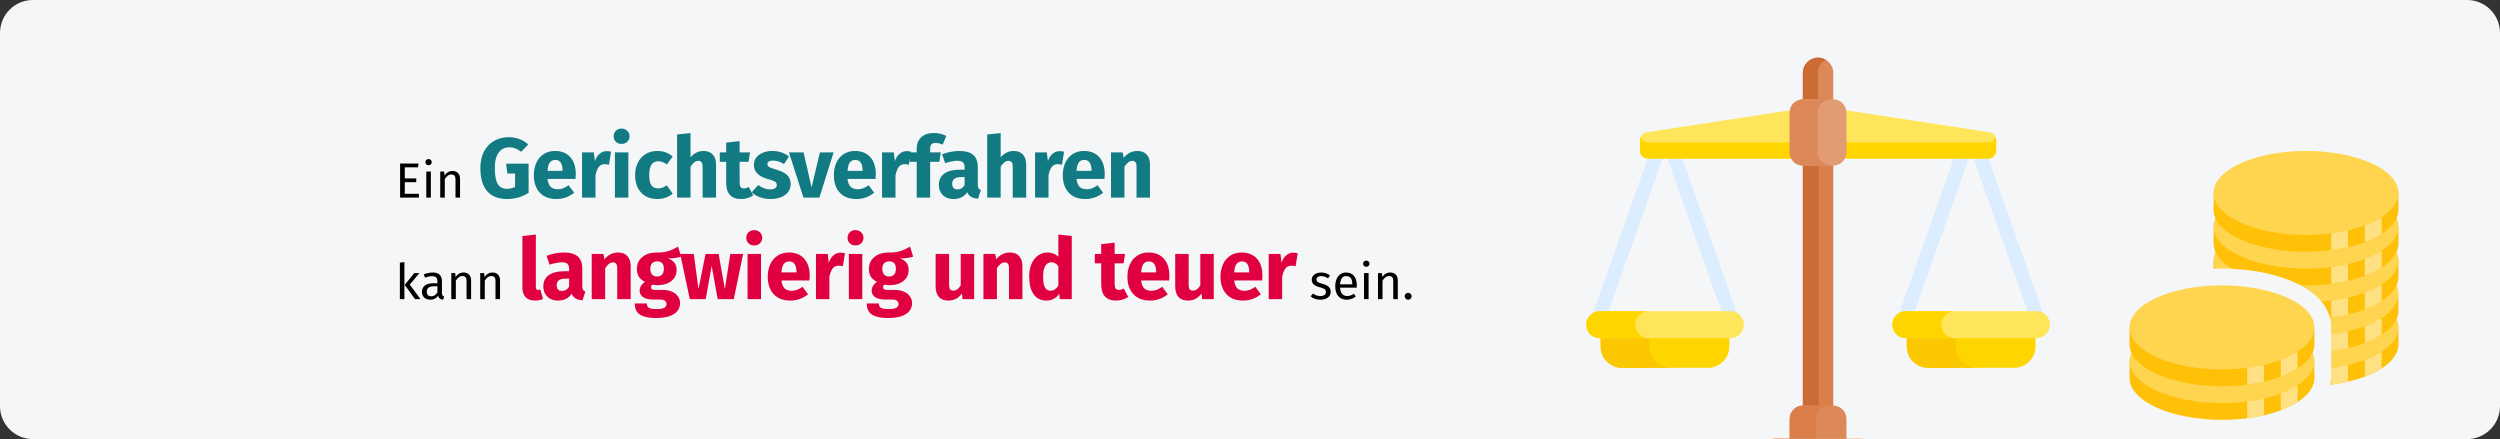 <?xml version="1.0" encoding="UTF-8"?>
<svg xmlns="http://www.w3.org/2000/svg" width="911" height="160" viewBox="0 0 911 160" fill="none">
  <rect x="0" y="0" width="911" height="160" fill="#333333" stroke="none"/>
  <g clip-path="url(#clip0_329_171099)">
    <path d="M0 12C0 5.373 5.373 0 12 0H899C905.627 0 911 5.373 911 12V148C911 154.627 905.627 160 899 160H12C5.373 160 0 154.627 0 148V12Z" fill="#F5F6F7"></path>
    <path d="M513.117 106.714C513.477 106.714 513.777 106.834 514.017 107.074C514.257 107.314 514.377 107.608 514.377 107.956C514.377 108.304 514.257 108.604 514.017 108.856C513.777 109.096 513.477 109.216 513.117 109.216C512.769 109.216 512.475 109.096 512.235 108.856C511.995 108.604 511.875 108.304 511.875 107.956C511.875 107.608 511.995 107.314 512.235 107.074C512.475 106.834 512.769 106.714 513.117 106.714Z" fill="black"></path>
    <path d="M506.601 99.298C507.465 99.298 508.137 99.556 508.617 100.072C509.109 100.588 509.355 101.296 509.355 102.196V109H507.699V102.43C507.699 101.758 507.573 101.284 507.321 101.008C507.069 100.732 506.697 100.594 506.205 100.594C505.701 100.594 505.257 100.738 504.873 101.026C504.489 101.314 504.129 101.728 503.793 102.268V109H502.137V99.514H503.559L503.703 100.918C504.039 100.414 504.453 100.018 504.945 99.73C505.449 99.442 506.001 99.298 506.601 99.298Z" fill="black"></path>
    <path d="M498.713 99.514V109H497.057V99.514H498.713ZM497.867 94.96C498.215 94.96 498.497 95.068 498.713 95.284C498.929 95.5 499.037 95.77 499.037 96.094C499.037 96.418 498.929 96.688 498.713 96.904C498.497 97.108 498.215 97.21 497.867 97.21C497.531 97.21 497.255 97.108 497.039 96.904C496.823 96.688 496.715 96.418 496.715 96.094C496.715 95.77 496.823 95.5 497.039 95.284C497.255 95.068 497.531 94.96 497.867 94.96Z" fill="black"></path>
    <path d="M494.413 103.978C494.413 104.254 494.401 104.536 494.377 104.824H488.329C488.401 105.868 488.665 106.636 489.121 107.128C489.577 107.62 490.165 107.866 490.885 107.866C491.341 107.866 491.761 107.8 492.145 107.668C492.529 107.536 492.931 107.326 493.351 107.038L494.071 108.028C493.063 108.82 491.959 109.216 490.759 109.216C489.439 109.216 488.407 108.784 487.663 107.92C486.931 107.056 486.565 105.868 486.565 104.356C486.565 103.372 486.721 102.502 487.033 101.746C487.357 100.978 487.813 100.378 488.401 99.946C489.001 99.514 489.703 99.298 490.507 99.298C491.767 99.298 492.733 99.712 493.405 100.54C494.077 101.368 494.413 102.514 494.413 103.978ZM492.775 103.492C492.775 102.556 492.589 101.842 492.217 101.35C491.845 100.858 491.287 100.612 490.543 100.612C489.187 100.612 488.449 101.608 488.329 103.6H492.775V103.492Z" fill="black"></path>
    <path d="M481.42 99.298C482.068 99.298 482.65 99.388 483.166 99.568C483.682 99.748 484.174 100.018 484.642 100.378L483.94 101.422C483.508 101.146 483.094 100.942 482.698 100.81C482.314 100.678 481.906 100.612 481.474 100.612C480.934 100.612 480.508 100.726 480.196 100.954C479.884 101.17 479.728 101.47 479.728 101.854C479.728 102.238 479.872 102.538 480.16 102.754C480.46 102.97 480.994 103.18 481.762 103.384C482.818 103.648 483.604 104.008 484.12 104.464C484.648 104.92 484.912 105.544 484.912 106.336C484.912 107.272 484.546 107.986 483.814 108.478C483.094 108.97 482.212 109.216 481.168 109.216C479.728 109.216 478.534 108.802 477.586 107.974L478.468 106.966C479.272 107.578 480.16 107.884 481.132 107.884C481.756 107.884 482.248 107.758 482.608 107.506C482.98 107.242 483.166 106.888 483.166 106.444C483.166 106.12 483.1 105.862 482.968 105.67C482.836 105.466 482.608 105.292 482.284 105.148C481.96 104.992 481.486 104.83 480.862 104.662C479.854 104.398 479.122 104.044 478.666 103.6C478.222 103.156 478 102.592 478 101.908C478 101.416 478.144 100.972 478.432 100.576C478.732 100.168 479.14 99.856 479.656 99.64C480.184 99.412 480.772 99.298 481.42 99.298Z" fill="black"></path>
    <path d="M471.245 92.074C471.845 92.074 472.392 92.146 472.888 92.291L472.113 97.034C471.493 96.889 470.997 96.817 470.625 96.817C469.654 96.817 468.91 97.158 468.393 97.84C467.897 98.501 467.505 99.504 467.215 100.847V109H462.317V92.539H466.595L466.998 95.732C467.37 94.595 467.928 93.707 468.672 93.066C469.437 92.405 470.295 92.074 471.245 92.074Z" fill="#E0003F"></path>
    <path d="M460.031 100.444C460.031 101.126 460 101.715 459.938 102.211H449.739C449.904 103.596 450.297 104.567 450.917 105.125C451.537 105.683 452.395 105.962 453.49 105.962C454.151 105.962 454.792 105.848 455.412 105.621C456.032 105.373 456.704 105.001 457.427 104.505L459.442 107.233C457.52 108.762 455.381 109.527 453.025 109.527C450.359 109.527 448.313 108.742 446.887 107.171C445.461 105.6 444.748 103.492 444.748 100.847C444.748 99.173 445.048 97.675 445.647 96.352C446.246 95.009 447.125 93.955 448.282 93.19C449.439 92.405 450.824 92.012 452.436 92.012C454.813 92.012 456.673 92.756 458.016 94.244C459.359 95.732 460.031 97.799 460.031 100.444ZM455.226 99.049C455.185 96.528 454.296 95.267 452.56 95.267C451.713 95.267 451.051 95.577 450.576 96.197C450.121 96.817 449.842 97.84 449.739 99.266H455.226V99.049Z" fill="#E0003F"></path>
    <path d="M442.291 109H438.044L437.827 106.923C436.628 108.659 434.964 109.527 432.836 109.527C431.327 109.527 430.18 109.072 429.395 108.163C428.63 107.254 428.248 105.983 428.248 104.35V92.539H433.146V103.73C433.146 104.536 433.27 105.104 433.518 105.435C433.786 105.745 434.189 105.9 434.727 105.9C435.76 105.9 436.649 105.259 437.393 103.978V92.539H442.291V109Z" fill="#E0003F"></path>
    <path d="M426.116 100.444C426.116 101.126 426.085 101.715 426.023 102.211H415.824C415.99 103.596 416.382 104.567 417.002 105.125C417.622 105.683 418.48 105.962 419.575 105.962C420.237 105.962 420.877 105.848 421.497 105.621C422.117 105.373 422.789 105.001 423.512 104.505L425.527 107.233C423.605 108.762 421.466 109.527 419.11 109.527C416.444 109.527 414.398 108.742 412.972 107.171C411.546 105.6 410.833 103.492 410.833 100.847C410.833 99.173 411.133 97.675 411.732 96.352C412.332 95.009 413.21 93.955 414.367 93.19C415.525 92.405 416.909 92.012 418.521 92.012C420.898 92.012 422.758 92.756 424.101 94.244C425.445 95.732 426.116 97.799 426.116 100.444ZM421.311 99.049C421.27 96.528 420.381 95.267 418.645 95.267C417.798 95.267 417.137 95.577 416.661 96.197C416.207 96.817 415.928 97.84 415.824 99.266H421.311V99.049Z" fill="#E0003F"></path>
    <path d="M411.138 108.225C410.539 108.638 409.836 108.959 409.03 109.186C408.245 109.413 407.459 109.527 406.674 109.527C403.078 109.506 401.28 107.522 401.28 103.575V95.949H398.955V92.539H401.28V88.974L406.178 88.416V92.539H409.96L409.433 95.949H406.178V103.513C406.178 104.278 406.302 104.825 406.55 105.156C406.798 105.487 407.191 105.652 407.728 105.652C408.286 105.652 408.875 105.476 409.495 105.125L411.138 108.225Z" fill="#E0003F"></path>
    <path d="M390.557 85.998V109H386.217L385.969 107.078C384.812 108.711 383.251 109.527 381.288 109.527C379.242 109.527 377.682 108.742 376.607 107.171C375.553 105.6 375.026 103.451 375.026 100.723C375.026 99.049 375.305 97.551 375.863 96.228C376.421 94.905 377.206 93.872 378.219 93.128C379.252 92.384 380.43 92.012 381.753 92.012C383.324 92.012 384.626 92.529 385.659 93.562V85.471L390.557 85.998ZM382.807 105.931C383.944 105.931 384.894 105.311 385.659 104.071V96.972C385.266 96.497 384.863 96.145 384.45 95.918C384.057 95.691 383.603 95.577 383.086 95.577C382.177 95.577 381.453 96.001 380.916 96.848C380.379 97.695 380.11 98.997 380.11 100.754C380.11 102.676 380.337 104.019 380.792 104.784C381.267 105.549 381.939 105.931 382.807 105.931Z" fill="#E0003F"></path>
    <path d="M368.015 92.012C369.441 92.012 370.557 92.446 371.363 93.314C372.169 94.182 372.572 95.401 372.572 96.972V109H367.674V97.809C367.674 96.982 367.54 96.414 367.271 96.104C367.023 95.773 366.641 95.608 366.124 95.608C365.132 95.608 364.182 96.321 363.272 97.747V109H358.374V92.539H362.652L362.993 94.492C363.696 93.665 364.45 93.045 365.256 92.632C366.083 92.219 367.003 92.012 368.015 92.012Z" fill="#E0003F"></path>
    <path d="M354.987 109H350.74L350.523 106.923C349.324 108.659 347.661 109.527 345.532 109.527C344.023 109.527 342.876 109.072 342.091 108.163C341.326 107.254 340.944 105.983 340.944 104.35V92.539H345.842V103.73C345.842 104.536 345.966 105.104 346.214 105.435C346.483 105.745 346.886 105.9 347.423 105.9C348.456 105.9 349.345 105.259 350.089 103.978V92.539H354.987V109Z" fill="#E0003F"></path>
    <path d="M332.757 93.5C331.683 93.934 330.102 94.151 328.014 94.151C329.089 94.606 329.874 95.164 330.37 95.825C330.866 96.486 331.114 97.344 331.114 98.398C331.114 99.452 330.835 100.403 330.277 101.25C329.719 102.077 328.913 102.728 327.859 103.203C326.826 103.678 325.607 103.916 324.201 103.916C323.54 103.916 322.91 103.854 322.31 103.73C322.145 103.813 322.011 103.947 321.907 104.133C321.825 104.298 321.783 104.474 321.783 104.66C321.783 104.97 321.897 105.218 322.124 105.404C322.372 105.569 322.858 105.652 323.581 105.652H326.061C327.322 105.652 328.428 105.859 329.378 106.272C330.329 106.685 331.063 107.254 331.579 107.977C332.096 108.7 332.354 109.517 332.354 110.426C332.354 112.141 331.61 113.474 330.122 114.425C328.655 115.396 326.526 115.882 323.736 115.882C321.732 115.882 320.151 115.665 318.993 115.231C317.836 114.818 317.02 114.229 316.544 113.464C316.09 112.699 315.862 111.738 315.862 110.581H320.264C320.264 111.077 320.357 111.47 320.543 111.759C320.75 112.048 321.112 112.265 321.628 112.41C322.145 112.555 322.889 112.627 323.86 112.627C325.204 112.627 326.134 112.462 326.65 112.131C327.167 111.821 327.425 111.366 327.425 110.767C327.425 110.271 327.229 109.878 326.836 109.589C326.444 109.3 325.855 109.155 325.069 109.155H322.682C320.988 109.155 319.717 108.855 318.869 108.256C318.043 107.636 317.629 106.851 317.629 105.9C317.629 105.301 317.805 104.722 318.156 104.164C318.508 103.585 318.983 103.11 319.582 102.738C318.549 102.18 317.795 101.529 317.319 100.785C316.865 100.02 316.637 99.101 316.637 98.026C316.637 96.187 317.299 94.73 318.621 93.655C319.944 92.56 321.69 92.012 323.86 92.012C325.514 92.053 326.909 91.888 328.045 91.516C329.203 91.144 330.391 90.596 331.61 89.873L332.757 93.5ZM323.984 95.236C323.22 95.236 322.61 95.484 322.155 95.98C321.721 96.455 321.504 97.117 321.504 97.964C321.504 98.853 321.721 99.545 322.155 100.041C322.61 100.516 323.22 100.754 323.984 100.754C324.79 100.754 325.4 100.516 325.813 100.041C326.247 99.566 326.464 98.853 326.464 97.902C326.464 96.125 325.638 95.236 323.984 95.236Z" fill="#E0003F"></path>
    <path d="M314.212 92.539V109H309.314V92.539H314.212ZM311.732 83.859C312.58 83.859 313.272 84.128 313.809 84.665C314.367 85.182 314.646 85.843 314.646 86.649C314.646 87.455 314.367 88.127 313.809 88.664C313.272 89.181 312.58 89.439 311.732 89.439C310.885 89.439 310.193 89.181 309.655 88.664C309.118 88.127 308.849 87.455 308.849 86.649C308.849 85.843 309.118 85.182 309.655 84.665C310.193 84.128 310.885 83.859 311.732 83.859Z" fill="#E0003F"></path>
    <path d="M306.265 92.074C306.864 92.074 307.412 92.146 307.908 92.291L307.133 97.034C306.513 96.889 306.017 96.817 305.645 96.817C304.674 96.817 303.93 97.158 303.413 97.84C302.917 98.501 302.524 99.504 302.235 100.847V109H297.337V92.539H301.615L302.018 95.732C302.39 94.595 302.948 93.707 303.692 93.066C304.457 92.405 305.314 92.074 306.265 92.074Z" fill="#E0003F"></path>
    <path d="M295.05 100.444C295.05 101.126 295.019 101.715 294.957 102.211H284.758C284.924 103.596 285.316 104.567 285.936 105.125C286.556 105.683 287.414 105.962 288.509 105.962C289.171 105.962 289.811 105.848 290.431 105.621C291.051 105.373 291.723 105.001 292.446 104.505L294.461 107.233C292.539 108.762 290.4 109.527 288.044 109.527C285.378 109.527 283.332 108.742 281.906 107.171C280.48 105.6 279.767 103.492 279.767 100.847C279.767 99.173 280.067 97.675 280.666 96.352C281.266 95.009 282.144 93.955 283.301 93.19C284.459 92.405 285.843 92.012 287.455 92.012C289.832 92.012 291.692 92.756 293.035 94.244C294.379 95.732 295.05 97.799 295.05 100.444ZM290.245 99.049C290.204 96.528 289.315 95.267 287.579 95.267C286.732 95.267 286.071 95.577 285.595 96.197C285.141 96.817 284.862 97.84 284.758 99.266H290.245V99.049Z" fill="#E0003F"></path>
    <path d="M277.311 92.539V109H272.413V92.539H277.311ZM274.831 83.859C275.679 83.859 276.371 84.128 276.908 84.665C277.466 85.182 277.745 85.843 277.745 86.649C277.745 87.455 277.466 88.127 276.908 88.664C276.371 89.181 275.679 89.439 274.831 89.439C273.984 89.439 273.292 89.181 272.754 88.664C272.217 88.127 271.948 87.455 271.948 86.649C271.948 85.843 272.217 85.182 272.754 84.665C273.292 84.128 273.984 83.859 274.831 83.859Z" fill="#E0003F"></path>
    <path d="M270.801 92.539L267.391 109H261.532L259.331 96.91L257.161 109H251.364L247.861 92.539H252.821L254.526 105.342L257.099 92.539H261.873L264.136 105.342L266.12 92.539H270.801Z" fill="#E0003F"></path>
    <path d="M248.208 93.5C247.134 93.934 245.553 94.151 243.465 94.151C244.54 94.606 245.325 95.164 245.821 95.825C246.317 96.486 246.565 97.344 246.565 98.398C246.565 99.452 246.286 100.403 245.728 101.25C245.17 102.077 244.364 102.728 243.31 103.203C242.277 103.678 241.058 103.916 239.652 103.916C238.991 103.916 238.361 103.854 237.761 103.73C237.596 103.813 237.462 103.947 237.358 104.133C237.276 104.298 237.234 104.474 237.234 104.66C237.234 104.97 237.348 105.218 237.575 105.404C237.823 105.569 238.309 105.652 239.032 105.652H241.512C242.773 105.652 243.879 105.859 244.829 106.272C245.78 106.685 246.514 107.254 247.03 107.977C247.547 108.7 247.805 109.517 247.805 110.426C247.805 112.141 247.061 113.474 245.573 114.425C244.106 115.396 241.977 115.882 239.187 115.882C237.183 115.882 235.602 115.665 234.444 115.231C233.287 114.818 232.471 114.229 231.995 113.464C231.541 112.699 231.313 111.738 231.313 110.581H235.715C235.715 111.077 235.808 111.47 235.994 111.759C236.201 112.048 236.563 112.265 237.079 112.41C237.596 112.555 238.34 112.627 239.311 112.627C240.655 112.627 241.585 112.462 242.101 112.131C242.618 111.821 242.876 111.366 242.876 110.767C242.876 110.271 242.68 109.878 242.287 109.589C241.895 109.3 241.306 109.155 240.52 109.155H238.133C236.439 109.155 235.168 108.855 234.32 108.256C233.494 107.636 233.08 106.851 233.08 105.9C233.08 105.301 233.256 104.722 233.607 104.164C233.959 103.585 234.434 103.11 235.033 102.738C234 102.18 233.246 101.529 232.77 100.785C232.316 100.02 232.088 99.101 232.088 98.026C232.088 96.187 232.75 94.73 234.072 93.655C235.395 92.56 237.141 92.012 239.311 92.012C240.965 92.053 242.36 91.888 243.496 91.516C244.654 91.144 245.842 90.596 247.061 89.873L248.208 93.5ZM239.435 95.236C238.671 95.236 238.061 95.484 237.606 95.98C237.172 96.455 236.955 97.117 236.955 97.964C236.955 98.853 237.172 99.545 237.606 100.041C238.061 100.516 238.671 100.754 239.435 100.754C240.241 100.754 240.851 100.516 241.264 100.041C241.698 99.566 241.915 98.853 241.915 97.902C241.915 96.125 241.089 95.236 239.435 95.236Z" fill="#E0003F"></path>
    <path d="M225.264 92.012C226.69 92.012 227.806 92.446 228.612 93.314C229.418 94.182 229.821 95.401 229.821 96.972V109H224.923V97.809C224.923 96.982 224.788 96.414 224.52 96.104C224.272 95.773 223.889 95.608 223.373 95.608C222.381 95.608 221.43 96.321 220.521 97.747V109H215.623V92.539H219.901L220.242 94.492C220.944 93.665 221.699 93.045 222.505 92.632C223.331 92.219 224.251 92.012 225.264 92.012Z" fill="#E0003F"></path>
    <path d="M212.187 104.226C212.187 104.846 212.269 105.301 212.435 105.59C212.621 105.879 212.91 106.096 213.303 106.241L212.28 109.434C211.267 109.351 210.44 109.134 209.8 108.783C209.159 108.411 208.663 107.832 208.312 107.047C207.237 108.7 205.584 109.527 203.352 109.527C201.719 109.527 200.417 109.052 199.446 108.101C198.474 107.15 197.989 105.91 197.989 104.381C197.989 102.583 198.65 101.209 199.973 100.258C201.295 99.307 203.207 98.832 205.708 98.832H207.382V98.119C207.382 97.148 207.175 96.486 206.762 96.135C206.348 95.763 205.625 95.577 204.592 95.577C204.054 95.577 203.403 95.66 202.639 95.825C201.874 95.97 201.089 96.176 200.283 96.445L199.167 93.221C200.2 92.828 201.254 92.529 202.329 92.322C203.424 92.115 204.437 92.012 205.367 92.012C207.723 92.012 209.448 92.498 210.544 93.469C211.639 94.44 212.187 95.897 212.187 97.84V104.226ZM204.778 106.024C205.894 106.024 206.762 105.497 207.382 104.443V101.529H206.173C205.057 101.529 204.22 101.725 203.662 102.118C203.124 102.511 202.856 103.12 202.856 103.947C202.856 104.608 203.021 105.125 203.352 105.497C203.703 105.848 204.178 106.024 204.778 106.024Z" fill="#E0003F"></path>
    <path d="M194.889 109.527C193.463 109.527 192.347 109.124 191.541 108.318C190.755 107.491 190.363 106.324 190.363 104.815V85.998L195.261 85.471V104.629C195.261 105.311 195.54 105.652 196.098 105.652C196.387 105.652 196.656 105.6 196.904 105.497L197.865 108.969C196.976 109.341 195.984 109.527 194.889 109.527Z" fill="#E0003F"></path>
    <path d="M179.459 99.298C180.323 99.298 180.995 99.556 181.475 100.072C181.967 100.588 182.213 101.296 182.213 102.196V109H180.557V102.43C180.557 101.758 180.431 101.284 180.179 101.008C179.927 100.732 179.555 100.594 179.063 100.594C178.559 100.594 178.115 100.738 177.731 101.026C177.347 101.314 176.987 101.728 176.651 102.268V109H174.995V99.514H176.417L176.561 100.918C176.897 100.414 177.311 100.018 177.803 99.73C178.307 99.442 178.859 99.298 179.459 99.298Z" fill="black"></path>
    <path d="M168.912 99.298C169.776 99.298 170.448 99.556 170.928 100.072C171.42 100.588 171.666 101.296 171.666 102.196V109H170.01V102.43C170.01 101.758 169.884 101.284 169.632 101.008C169.38 100.732 169.008 100.594 168.516 100.594C168.012 100.594 167.568 100.738 167.184 101.026C166.8 101.314 166.44 101.728 166.104 102.268V109H164.448V99.514H165.87L166.014 100.918C166.35 100.414 166.764 100.018 167.256 99.73C167.76 99.442 168.312 99.298 168.912 99.298Z" fill="black"></path>
    <path d="M161.047 106.786C161.047 107.17 161.113 107.458 161.245 107.65C161.377 107.83 161.575 107.968 161.839 108.064L161.461 109.216C160.969 109.156 160.573 109.018 160.273 108.802C159.973 108.586 159.751 108.25 159.607 107.794C158.971 108.742 158.029 109.216 156.781 109.216C155.845 109.216 155.107 108.952 154.567 108.424C154.027 107.896 153.757 107.206 153.757 106.354C153.757 105.346 154.117 104.572 154.837 104.032C155.569 103.492 156.601 103.222 157.933 103.222H159.391V102.52C159.391 101.848 159.229 101.368 158.905 101.08C158.581 100.792 158.083 100.648 157.411 100.648C156.715 100.648 155.863 100.816 154.855 101.152L154.441 99.946C155.617 99.514 156.709 99.298 157.717 99.298C158.833 99.298 159.667 99.574 160.219 100.126C160.771 100.666 161.047 101.44 161.047 102.448V106.786ZM157.159 107.974C158.107 107.974 158.851 107.482 159.391 106.498V104.32H158.149C156.397 104.32 155.521 104.968 155.521 106.264C155.521 106.828 155.659 107.254 155.935 107.542C156.211 107.83 156.619 107.974 157.159 107.974Z" fill="black"></path>
    <path d="M147.366 95.5V109H145.71V95.698L147.366 95.5ZM152.82 99.514L149.328 103.708L153.216 109H151.236L147.474 103.816L150.966 99.514H152.82Z" fill="black"></path>
    <path d="M414.491 55.012C415.917 55.012 417.033 55.446 417.839 56.314C418.645 57.182 419.048 58.401 419.048 59.972V72H414.15V60.809C414.15 59.982 414.016 59.414 413.747 59.104C413.499 58.773 413.117 58.608 412.6 58.608C411.608 58.608 410.657 59.321 409.748 60.747V72H404.85V55.539H409.128L409.469 57.492C410.172 56.665 410.926 56.045 411.732 55.632C412.559 55.219 413.478 55.012 414.491 55.012Z" fill="#117A83"></path>
    <path d="M402.564 63.444C402.564 64.126 402.533 64.715 402.471 65.211H392.272C392.437 66.596 392.83 67.567 393.45 68.125C394.07 68.683 394.927 68.962 396.023 68.962C396.684 68.962 397.325 68.848 397.945 68.621C398.565 68.373 399.236 68.001 399.96 67.505L401.975 70.233C400.053 71.762 397.914 72.527 395.558 72.527C392.892 72.527 390.846 71.742 389.42 70.171C387.994 68.6 387.281 66.492 387.281 63.847C387.281 62.173 387.58 60.675 388.18 59.352C388.779 58.009 389.657 56.955 390.815 56.19C391.972 55.405 393.357 55.012 394.969 55.012C397.345 55.012 399.205 55.756 400.549 57.244C401.892 58.732 402.564 60.799 402.564 63.444ZM397.759 62.049C397.717 59.528 396.829 58.267 395.093 58.267C394.245 58.267 393.584 58.577 393.109 59.197C392.654 59.817 392.375 60.84 392.272 62.266H397.759V62.049Z" fill="#117A83"></path>
    <path d="M386.1 55.074C386.699 55.074 387.247 55.146 387.743 55.291L386.968 60.034C386.348 59.889 385.852 59.817 385.48 59.817C384.508 59.817 383.764 60.158 383.248 60.84C382.752 61.501 382.359 62.504 382.07 63.847V72H377.172V55.539H381.45L381.853 58.732C382.225 57.595 382.783 56.707 383.527 56.066C384.291 55.405 385.149 55.074 386.1 55.074Z" fill="#117A83"></path>
    <path d="M369.386 55.012C370.812 55.012 371.928 55.446 372.734 56.314C373.54 57.182 373.943 58.401 373.943 59.972V72H369.045V60.809C369.045 59.982 368.911 59.414 368.642 59.104C368.373 58.773 367.991 58.608 367.495 58.608C366.503 58.608 365.552 59.311 364.643 60.716V72H359.745V48.998L364.643 48.502V57.306C365.325 56.541 366.048 55.973 366.813 55.601C367.578 55.208 368.435 55.012 369.386 55.012Z" fill="#117A83"></path>
    <path d="M356.309 67.226C356.309 67.846 356.392 68.301 356.557 68.59C356.743 68.879 357.032 69.096 357.425 69.241L356.402 72.434C355.389 72.351 354.563 72.134 353.922 71.783C353.281 71.411 352.785 70.832 352.434 70.047C351.359 71.7 349.706 72.527 347.474 72.527C345.841 72.527 344.539 72.052 343.568 71.101C342.597 70.15 342.111 68.91 342.111 67.381C342.111 65.583 342.772 64.209 344.095 63.258C345.418 62.307 347.329 61.832 349.83 61.832H351.504V61.119C351.504 60.148 351.297 59.486 350.884 59.135C350.471 58.763 349.747 58.577 348.714 58.577C348.177 58.577 347.526 58.66 346.761 58.825C345.996 58.97 345.211 59.176 344.405 59.445L343.289 56.221C344.322 55.828 345.376 55.529 346.451 55.322C347.546 55.115 348.559 55.012 349.489 55.012C351.845 55.012 353.571 55.498 354.666 56.469C355.761 57.44 356.309 58.897 356.309 60.84V67.226ZM348.9 69.024C350.016 69.024 350.884 68.497 351.504 67.443V64.529H350.295C349.179 64.529 348.342 64.725 347.784 65.118C347.247 65.511 346.978 66.12 346.978 66.947C346.978 67.608 347.143 68.125 347.474 68.497C347.825 68.848 348.301 69.024 348.9 69.024Z" fill="#117A83"></path>
    <path d="M340.932 52.098C340.229 52.098 339.723 52.263 339.413 52.594C339.103 52.925 338.948 53.483 338.948 54.268V55.539H342.823L342.296 58.949H338.948V72H334.05V58.949H331.57V55.539H334.05V54.082C334.05 52.429 334.587 51.085 335.662 50.052C336.757 48.998 338.317 48.471 340.343 48.471C341.975 48.471 343.474 48.822 344.838 49.525L343.505 52.718C342.678 52.305 341.82 52.098 340.932 52.098Z" fill="#117A83"></path>
    <path d="M330.349 55.074C330.949 55.074 331.496 55.146 331.992 55.291L331.217 60.034C330.597 59.889 330.101 59.817 329.729 59.817C328.758 59.817 328.014 60.158 327.497 60.84C327.001 61.501 326.609 62.504 326.319 63.847V72H321.421V55.539H325.699L326.102 58.732C326.474 57.595 327.032 56.707 327.776 56.066C328.541 55.405 329.399 55.074 330.349 55.074Z" fill="#117A83"></path>
    <path d="M319.135 63.444C319.135 64.126 319.104 64.715 319.042 65.211H308.843C309.008 66.596 309.401 67.567 310.021 68.125C310.641 68.683 311.498 68.962 312.594 68.962C313.255 68.962 313.896 68.848 314.516 68.621C315.136 68.373 315.807 68.001 316.531 67.505L318.546 70.233C316.624 71.762 314.485 72.527 312.129 72.527C309.463 72.527 307.417 71.742 305.991 70.171C304.565 68.6 303.852 66.492 303.852 63.847C303.852 62.173 304.151 60.675 304.751 59.352C305.35 58.009 306.228 56.955 307.386 56.19C308.543 55.405 309.928 55.012 311.54 55.012C313.916 55.012 315.776 55.756 317.12 57.244C318.463 58.732 319.135 60.799 319.135 63.444ZM314.33 62.049C314.288 59.528 313.4 58.267 311.664 58.267C310.816 58.267 310.155 58.577 309.68 59.197C309.225 59.817 308.946 60.84 308.843 62.266H314.33V62.049Z" fill="#117A83"></path>
    <path d="M303.763 55.539L298.586 72H292.789L287.488 55.539H292.82L295.734 68.28L298.772 55.539H303.763Z" fill="#117A83"></path>
    <path d="M281.447 55.012C282.625 55.012 283.731 55.188 284.764 55.539C285.798 55.89 286.707 56.386 287.492 57.027L285.694 59.786C284.351 58.939 282.997 58.515 281.633 58.515C280.993 58.515 280.497 58.629 280.145 58.856C279.815 59.063 279.649 59.362 279.649 59.755C279.649 60.065 279.722 60.323 279.866 60.53C280.032 60.716 280.352 60.912 280.827 61.119C281.303 61.326 282.036 61.574 283.028 61.863C284.744 62.359 286.015 63.01 286.841 63.816C287.689 64.601 288.112 65.697 288.112 67.102C288.112 68.218 287.792 69.189 287.151 70.016C286.511 70.822 285.632 71.442 284.516 71.876C283.4 72.31 282.16 72.527 280.796 72.527C279.412 72.527 278.12 72.31 276.921 71.876C275.743 71.442 274.741 70.843 273.914 70.078L276.301 67.412C277.686 68.487 279.143 69.024 280.672 69.024C281.416 69.024 281.995 68.89 282.408 68.621C282.842 68.352 283.059 67.97 283.059 67.474C283.059 67.081 282.977 66.771 282.811 66.544C282.646 66.317 282.326 66.11 281.85 65.924C281.375 65.717 280.621 65.469 279.587 65.18C277.955 64.705 276.735 64.043 275.929 63.196C275.123 62.349 274.72 61.295 274.72 60.034C274.72 59.083 274.989 58.236 275.526 57.492C276.084 56.727 276.87 56.128 277.882 55.694C278.916 55.239 280.104 55.012 281.447 55.012Z" fill="#117A83"></path>
    <path d="M274.48 71.225C273.881 71.638 273.178 71.959 272.372 72.186C271.587 72.413 270.802 72.527 270.016 72.527C266.42 72.506 264.622 70.522 264.622 66.575V58.949H262.297V55.539H264.622V51.974L269.52 51.416V55.539H273.302L272.775 58.949H269.52V66.513C269.52 67.278 269.644 67.825 269.892 68.156C270.14 68.487 270.533 68.652 271.07 68.652C271.628 68.652 272.217 68.476 272.837 68.125L274.48 71.225Z" fill="#117A83"></path>
    <path d="M256.372 55.012C257.798 55.012 258.914 55.446 259.72 56.314C260.526 57.182 260.929 58.401 260.929 59.972V72H256.031V60.809C256.031 59.982 255.896 59.414 255.628 59.104C255.359 58.773 254.977 58.608 254.481 58.608C253.489 58.608 252.538 59.311 251.629 60.716V72H246.731V48.998L251.629 48.502V57.306C252.311 56.541 253.034 55.973 253.799 55.601C254.563 55.208 255.421 55.012 256.372 55.012Z" fill="#117A83"></path>
    <path d="M239.492 55.012C240.628 55.012 241.651 55.177 242.561 55.508C243.47 55.839 244.328 56.345 245.134 57.027L243.026 59.941C241.992 59.156 240.949 58.763 239.895 58.763C238.799 58.763 237.973 59.166 237.415 59.972C236.857 60.778 236.578 62.08 236.578 63.878C236.578 65.614 236.857 66.844 237.415 67.567C237.973 68.29 238.779 68.652 239.833 68.652C240.391 68.652 240.897 68.569 241.352 68.404C241.806 68.218 242.354 67.929 242.995 67.536L245.134 70.574C243.501 71.876 241.651 72.527 239.585 72.527C237.911 72.527 236.464 72.176 235.245 71.473C234.025 70.75 233.085 69.747 232.424 68.466C231.762 67.164 231.432 65.645 231.432 63.909C231.432 62.173 231.762 60.633 232.424 59.29C233.085 57.947 234.025 56.903 235.245 56.159C236.464 55.394 237.88 55.012 239.492 55.012Z" fill="#117A83"></path>
    <path d="M228.976 55.539V72H224.078V55.539H228.976ZM226.496 46.859C227.343 46.859 228.035 47.128 228.573 47.665C229.131 48.182 229.41 48.843 229.41 49.649C229.41 50.455 229.131 51.127 228.573 51.664C228.035 52.181 227.343 52.439 226.496 52.439C225.648 52.439 224.956 52.181 224.419 51.664C223.881 51.127 223.613 50.455 223.613 49.649C223.613 48.843 223.881 48.182 224.419 47.665C224.956 47.128 225.648 46.859 226.496 46.859Z" fill="#117A83"></path>
    <path d="M221.028 55.074C221.628 55.074 222.175 55.146 222.671 55.291L221.896 60.034C221.276 59.889 220.78 59.817 220.408 59.817C219.437 59.817 218.693 60.158 218.176 60.84C217.68 61.501 217.288 62.504 216.998 63.847V72H212.1V55.539H216.378L216.781 58.732C217.153 57.595 217.711 56.707 218.455 56.066C219.22 55.405 220.078 55.074 221.028 55.074Z" fill="#117A83"></path>
    <path d="M209.814 63.444C209.814 64.126 209.783 64.715 209.721 65.211H199.522C199.687 66.596 200.08 67.567 200.7 68.125C201.32 68.683 202.177 68.962 203.273 68.962C203.934 68.962 204.575 68.848 205.195 68.621C205.815 68.373 206.486 68.001 207.21 67.505L209.225 70.233C207.303 71.762 205.164 72.527 202.808 72.527C200.142 72.527 198.096 71.742 196.67 70.171C195.244 68.6 194.531 66.492 194.531 63.847C194.531 62.173 194.83 60.675 195.43 59.352C196.029 58.009 196.907 56.955 198.065 56.19C199.222 55.405 200.607 55.012 202.219 55.012C204.595 55.012 206.455 55.756 207.799 57.244C209.142 58.732 209.814 60.799 209.814 63.444ZM205.009 62.049C204.967 59.528 204.079 58.267 202.343 58.267C201.495 58.267 200.834 58.577 200.359 59.197C199.904 59.817 199.625 60.84 199.522 62.266H205.009V62.049Z" fill="#117A83"></path>
    <path d="M185.338 49.99C188.108 49.99 190.495 50.868 192.499 52.625L189.926 55.322C189.162 54.743 188.449 54.33 187.787 54.082C187.147 53.813 186.403 53.679 185.555 53.679C183.964 53.679 182.693 54.309 181.742 55.57C180.792 56.81 180.316 58.701 180.316 61.243C180.316 63.992 180.678 65.945 181.401 67.102C182.125 68.239 183.251 68.807 184.78 68.807C185.855 68.807 186.826 68.569 187.694 68.094V63.227H184.904L184.408 59.631H192.623V70.264C191.507 70.987 190.278 71.545 188.934 71.938C187.591 72.331 186.248 72.527 184.904 72.527C181.639 72.527 179.18 71.576 177.526 69.675C175.873 67.753 175.046 64.942 175.046 61.243C175.046 58.887 175.491 56.862 176.379 55.167C177.289 53.472 178.518 52.191 180.068 51.323C181.639 50.434 183.396 49.99 185.338 49.99Z" fill="#117A83"></path>
    <path d="M164.887 62.298C165.751 62.298 166.423 62.556 166.903 63.072C167.395 63.588 167.641 64.296 167.641 65.196V72H165.985V65.43C165.985 64.758 165.859 64.284 165.607 64.008C165.355 63.732 164.983 63.594 164.491 63.594C163.987 63.594 163.543 63.738 163.159 64.026C162.775 64.314 162.415 64.728 162.079 65.268V72H160.423V62.514H161.845L161.989 63.918C162.325 63.414 162.739 63.018 163.231 62.73C163.735 62.442 164.287 62.298 164.887 62.298Z" fill="black"></path>
    <path d="M156.999 62.514V72H155.343V62.514H156.999ZM156.153 57.96C156.501 57.96 156.783 58.068 156.999 58.284C157.215 58.5 157.323 58.77 157.323 59.094C157.323 59.418 157.215 59.688 156.999 59.904C156.783 60.108 156.501 60.21 156.153 60.21C155.817 60.21 155.541 60.108 155.325 59.904C155.109 59.688 155.001 59.418 155.001 59.094C155.001 58.77 155.109 58.5 155.325 58.284C155.541 58.068 155.817 57.96 156.153 57.96Z" fill="black"></path>
    <path d="M152.514 59.598L152.316 60.966H147.51V65.016H151.686V66.384H147.51V70.632H152.658V72H145.8V59.598H152.514Z" fill="black"></path>
    <path d="M806.625 119.312V125.438C806.625 133.898 821.708 140.75 840.312 140.75C858.917 140.75 874 133.898 874 125.438V119.312H806.625Z" fill="#FFC107"></path>
    <path d="M840.312 134.625C858.918 134.625 874 127.769 874 119.312C874 110.856 858.918 104 840.312 104C821.707 104 806.625 110.856 806.625 119.312C806.625 127.769 821.707 134.625 840.312 134.625Z" fill="#FFD54F"></path>
    <path d="M861.75 131.122V137.247C864.085 136.367 866.133 135.352 867.875 134.223V128.5H867.205C865.616 129.476 863.798 130.357 861.75 131.122Z" fill="#FFE082"></path>
    <path d="M849.5 134.032V140.157C851.644 139.889 853.692 139.506 855.625 139.066V132.941C853.692 133.4 851.644 133.764 849.5 134.032Z" fill="#FFE082"></path>
    <path d="M806.625 107.062V113.188C806.625 121.648 821.708 128.5 840.312 128.5C858.917 128.5 874 121.648 874 113.188V107.062H806.625Z" fill="#FFC107"></path>
    <path d="M840.312 122.375C858.918 122.375 874 115.519 874 107.062C874 98.606 858.918 91.75 840.312 91.75C821.707 91.75 806.625 98.606 806.625 107.062C806.625 115.519 821.707 122.375 840.312 122.375Z" fill="#FFD54F"></path>
    <path d="M861.75 118.872V124.997C864.085 124.117 866.133 123.102 867.875 121.973V116.25H867.205C865.616 117.226 863.798 118.107 861.75 118.872Z" fill="#FFE082"></path>
    <path d="M849.5 121.782V127.907C851.644 127.639 853.692 127.256 855.625 126.816V120.691C853.692 121.15 851.644 121.514 849.5 121.782Z" fill="#FFE082"></path>
    <path d="M806.625 94.812V100.938C806.625 109.398 821.708 116.25 840.312 116.25C858.917 116.25 874 109.398 874 100.938V94.812H806.625Z" fill="#FFC107"></path>
    <path d="M840.312 110.125C858.918 110.125 874 103.269 874 94.812C874 86.356 858.918 79.5 840.312 79.5C821.707 79.5 806.625 86.356 806.625 94.812C806.625 103.269 821.707 110.125 840.312 110.125Z" fill="#FFD54F"></path>
    <path d="M861.75 106.622V112.747C864.085 111.867 866.133 110.852 867.875 109.723V104H867.205C865.616 104.976 863.798 105.857 861.75 106.622Z" fill="#FFE082"></path>
    <path d="M849.5 109.532V115.657C851.644 115.389 853.692 115.006 855.625 114.566V108.441C853.692 108.9 851.644 109.264 849.5 109.532Z" fill="#FFE082"></path>
    <path d="M806.625 82.562V88.688C806.625 97.148 821.708 104 840.312 104C858.917 104 874 97.148 874 88.688V82.562H806.625Z" fill="#FFC107"></path>
    <path d="M840.312 97.875C858.918 97.875 874 91.019 874 82.562C874 74.106 858.918 67.25 840.312 67.25C821.707 67.25 806.625 74.106 806.625 82.562C806.625 91.019 821.707 97.875 840.312 97.875Z" fill="#FFD54F"></path>
    <path d="M861.75 94.372V100.497C864.085 99.617 866.133 98.602 867.875 97.473V91.75H867.205C865.616 92.726 863.798 93.607 861.75 94.372Z" fill="#FFE082"></path>
    <path d="M849.5 97.282V103.407C851.644 103.139 853.692 102.756 855.625 102.316V96.191C853.692 96.65 851.644 97.014 849.5 97.282Z" fill="#FFE082"></path>
    <path d="M806.625 70.312V76.438C806.625 84.898 821.708 91.75 840.312 91.75C858.917 91.75 874 84.898 874 76.438V70.312H806.625Z" fill="#FFC107"></path>
    <path d="M840.312 85.625C858.918 85.625 874 78.769 874 70.312C874 61.856 858.918 55 840.312 55C821.707 55 806.625 61.856 806.625 70.312C806.625 78.769 821.707 85.625 840.312 85.625Z" fill="#FFD54F"></path>
    <path d="M861.75 82.122V88.247C864.085 87.367 866.133 86.352 867.875 85.223V79.5H867.205C865.616 80.476 863.798 81.357 861.75 82.122Z" fill="#FFE082"></path>
    <path d="M849.5 85.032V91.157C851.644 90.889 853.692 90.506 855.625 90.066V83.941C853.692 84.4 851.644 84.764 849.5 85.032Z" fill="#FFE082"></path>
    <path d="M809.688 97.875C808.673 97.875 807.371 97.837 806.338 97.875V100.88C806.338 101.933 806.472 103.005 806.912 104C806.472 104.995 806.606 106.01 806.606 107.063V113.188C806.606 114.24 806.836 115.255 807.276 116.25C806.836 117.245 806.606 118.26 806.606 119.313V125.438C806.606 133.898 821.689 141.305 840.293 141.305C843.394 141.305 846.227 141.095 849.079 140.75C849.251 139.831 849.481 138.396 849.481 137.688V119.313C849.5 105.244 829.479 97.875 809.688 97.875Z" fill="#F5F6F7"></path>
    <path d="M776 131.562V137.688C776 146.148 791.083 153 809.688 153C828.292 153 843.375 146.148 843.375 137.688V131.562H776Z" fill="#FFC107"></path>
    <path d="M809.688 146.875C828.293 146.875 843.375 140.019 843.375 131.562C843.375 123.106 828.293 116.25 809.688 116.25C791.082 116.25 776 123.106 776 131.562C776 140.019 791.082 146.875 809.688 146.875Z" fill="#FFD54F"></path>
    <path d="M831.125 143.372V149.497C833.46 148.617 835.508 147.602 837.25 146.473V140.75H836.58C834.991 141.726 833.173 142.607 831.125 143.372Z" fill="#FFE082"></path>
    <path d="M818.875 146.282V152.407C821.019 152.139 823.067 151.756 825 151.316V145.191C823.067 145.65 821.019 146.014 818.875 146.282Z" fill="#FFE082"></path>
    <path d="M776 119.312V125.438C776 133.898 791.083 140.75 809.688 140.75C828.292 140.75 843.375 133.898 843.375 125.438V119.312H776Z" fill="#FFC107"></path>
    <path d="M809.688 134.625C828.293 134.625 843.375 127.769 843.375 119.312C843.375 110.856 828.293 104 809.688 104C791.082 104 776 110.856 776 119.312C776 127.769 791.082 134.625 809.688 134.625Z" fill="#FFD54F"></path>
    <path d="M831.125 131.122V137.247C833.46 136.367 835.508 135.352 837.25 134.223V128.5H836.58C834.991 129.476 833.173 130.357 831.125 131.122Z" fill="#FFE082"></path>
    <path d="M818.875 134.032V140.157C821.019 139.889 823.067 139.506 825 139.066V132.941C823.067 133.4 821.019 133.764 818.875 134.032Z" fill="#FFE082"></path>
    <path d="M694.828 121.881V126.259C694.828 130.534 698.326 134.031 702.6 134.031H733.955C738.229 134.031 741.727 130.534 741.727 126.259V121.881H694.828Z" fill="#FFD500"></path>
    <path d="M712.681 126.259V121.881H694.828V126.259C694.828 130.534 698.326 134.031 702.6 134.031H720.453C716.178 134.031 712.681 130.534 712.681 126.259Z" fill="#FBC700"></path>
    <path d="M657.024 148.585H667.977C667.997 148.585 668.017 148.588 668.037 148.588V59.724C668.017 59.724 667.997 59.727 667.977 59.727H657.024C657.003 59.727 656.984 59.724 656.963 59.724V148.588C656.984 148.588 657.003 148.585 657.024 148.585Z" fill="#DA7E4A"></path>
    <path d="M662.778 59.727H657.024C657.003 59.727 656.984 59.724 656.963 59.724V148.588C656.983 148.588 657.003 148.585 657.024 148.585H662.778V59.727Z" fill="#CB6C35"></path>
    <path d="M739.67 115.774L718.879 56.948C718.41 55.62 719.106 54.163 720.434 53.694C721.762 53.224 723.219 53.921 723.688 55.249L744.479 114.074C744.948 115.402 744.252 116.859 742.924 117.328C741.597 117.798 740.14 117.102 739.67 115.774Z" fill="#DBEDFF"></path>
    <path d="M693.631 117.328C692.302 116.859 691.607 115.402 692.076 114.074L712.867 55.247C713.336 53.919 714.794 53.224 716.121 53.693C717.449 54.162 718.145 55.619 717.676 56.947L696.885 115.774C696.416 117.101 694.959 117.798 693.631 117.328Z" fill="#DBEDFF"></path>
    <path d="M628.115 115.774L607.324 56.948C606.855 55.62 607.551 54.163 608.879 53.694C610.206 53.224 611.663 53.921 612.133 55.249L632.924 114.074C633.393 115.402 632.697 116.859 631.369 117.328C630.042 117.798 628.585 117.102 628.115 115.774Z" fill="#DBEDFF"></path>
    <path d="M582.076 117.328C580.748 116.859 580.052 115.402 580.521 114.074L601.313 55.247C601.782 53.919 603.239 53.224 604.567 53.692C605.895 54.162 606.591 55.619 606.121 56.947L585.33 115.774C584.861 117.101 583.405 117.798 582.076 117.328Z" fill="#DBEDFF"></path>
    <path d="M747 118.316C747 115.596 744.795 113.391 742.075 113.391H694.481C691.76 113.391 689.555 115.596 689.555 118.316C689.555 121.036 691.76 123.242 694.481 123.242H742.075C744.795 123.242 747 121.036 747 118.316Z" fill="#FFE559"></path>
    <path d="M707.407 118.316C707.407 115.596 709.613 113.391 712.333 113.391H694.481C691.76 113.391 689.555 115.596 689.555 118.316C689.555 121.036 691.76 123.242 694.481 123.242H712.333C709.612 123.242 707.407 121.036 707.407 118.316Z" fill="#FFD500"></path>
    <path d="M724.941 48.197L672.068 40.096C672.131 40.409 672.165 40.732 672.165 41.063V55.494C672.165 56.326 671.955 57.109 671.587 57.794H724.494C726.103 57.794 727.406 56.491 727.406 54.883V51.074C727.406 49.639 726.36 48.417 724.941 48.197Z" fill="#FFE559"></path>
    <path d="M724.494 51.906H672.165V55.494C672.165 56.326 671.956 57.109 671.587 57.794H724.494C726.103 57.794 727.406 56.49 727.406 54.882V51.074C727.406 50.674 727.323 50.292 727.175 49.942C726.731 51.096 725.698 51.906 724.494 51.906Z" fill="#FFD500"></path>
    <path d="M652.835 55.494V41.063C652.835 40.732 652.869 40.409 652.932 40.096L600.059 48.197C598.64 48.417 597.594 49.639 597.594 51.074V54.883C597.594 56.491 598.898 57.794 600.506 57.794H653.413C653.045 57.109 652.835 56.326 652.835 55.494Z" fill="#FFE559"></path>
    <path d="M652.836 51.906H600.506C599.302 51.906 598.269 51.096 597.826 49.942C597.678 50.291 597.594 50.674 597.594 51.074V54.882C597.594 56.49 598.898 57.794 600.506 57.794H653.413C653.045 57.109 652.836 56.326 652.836 55.494V51.906Z" fill="#FFD500"></path>
    <path d="M657.024 37.215H667.977C667.997 37.215 668.017 37.218 668.037 37.218V26.537C668.037 23.479 665.558 21 662.5 21C659.442 21 656.963 23.479 656.963 26.537V37.218C656.984 37.218 657.003 37.215 657.024 37.215Z" fill="#DD8858"></path>
    <path d="M662.5 26.537C662.5 24.489 663.615 22.705 665.269 21.747C664.454 21.275 663.51 21 662.5 21C659.442 21 656.963 23.479 656.963 26.537V37.218C656.983 37.218 657.003 37.215 657.024 37.215H662.5V26.537Z" fill="#CB6C35"></path>
    <path d="M672.845 160.882V152.647C672.845 149.958 670.665 147.778 667.977 147.778H657.023C654.335 147.778 652.155 149.958 652.155 152.647V160.882H672.845Z" fill="#DD8858"></path>
    <path d="M666.745 147.778H657.023C654.335 147.778 652.155 149.958 652.155 152.647V160.882H661.876V152.647C661.876 149.958 664.056 147.778 666.745 147.778Z" fill="#DA7E4A"></path>
    <path d="M639.051 181.169V167.634C639.051 163.36 642.549 159.862 646.823 159.862H678.177C682.452 159.862 685.949 163.36 685.949 167.634V181.169H639.051Z" fill="#E39B74"></path>
    <path d="M656.544 159.862H646.823C642.548 159.862 639.051 163.36 639.051 167.634V181.17H648.772V167.634C648.772 163.359 652.27 159.862 656.544 159.862Z" fill="#DD8858"></path>
    <path d="M667.977 36.195H657.023C654.335 36.195 652.155 38.375 652.155 41.063V55.494C652.155 58.183 654.335 60.362 657.023 60.362H667.977C670.665 60.362 672.845 58.183 672.845 55.494V41.063C672.845 38.375 670.665 36.195 667.977 36.195Z" fill="#E39B74"></path>
    <path d="M662.326 55.494V41.063C662.326 38.375 664.506 36.195 667.195 36.195H657.023C654.335 36.195 652.155 38.374 652.155 41.063V55.494C652.155 58.182 654.335 60.362 657.023 60.362H667.195C664.506 60.362 662.326 58.183 662.326 55.494Z" fill="#DD8858"></path>
    <path d="M583.273 121.881V126.259C583.273 130.534 586.771 134.031 591.045 134.031H622.4C626.674 134.031 630.172 130.534 630.172 126.259V121.881H583.273Z" fill="#FFD500"></path>
    <path d="M601.126 126.259V121.881H583.273V126.259C583.273 130.534 586.771 134.031 591.045 134.031H608.898C604.623 134.031 601.126 130.534 601.126 126.259Z" fill="#FBC700"></path>
    <path d="M635.445 118.316C635.445 115.596 633.24 113.391 630.52 113.391H582.925C580.205 113.391 578 115.596 578 118.316C578 121.036 580.205 123.242 582.925 123.242H630.52C633.24 123.242 635.445 121.036 635.445 118.316Z" fill="#FFE559"></path>
    <path d="M595.852 118.316C595.852 115.596 598.058 113.391 600.778 113.391H582.925C580.205 113.391 578 115.596 578 118.316C578 121.036 580.205 123.242 582.925 123.242H600.778C598.057 123.242 595.852 121.036 595.852 118.316Z" fill="#FFD500"></path>
  </g>
  <defs>
    <clipPath id="clip0_329_171099">
      <rect width="911" height="160" fill="white"></rect>
    </clipPath>
  </defs>
</svg>

